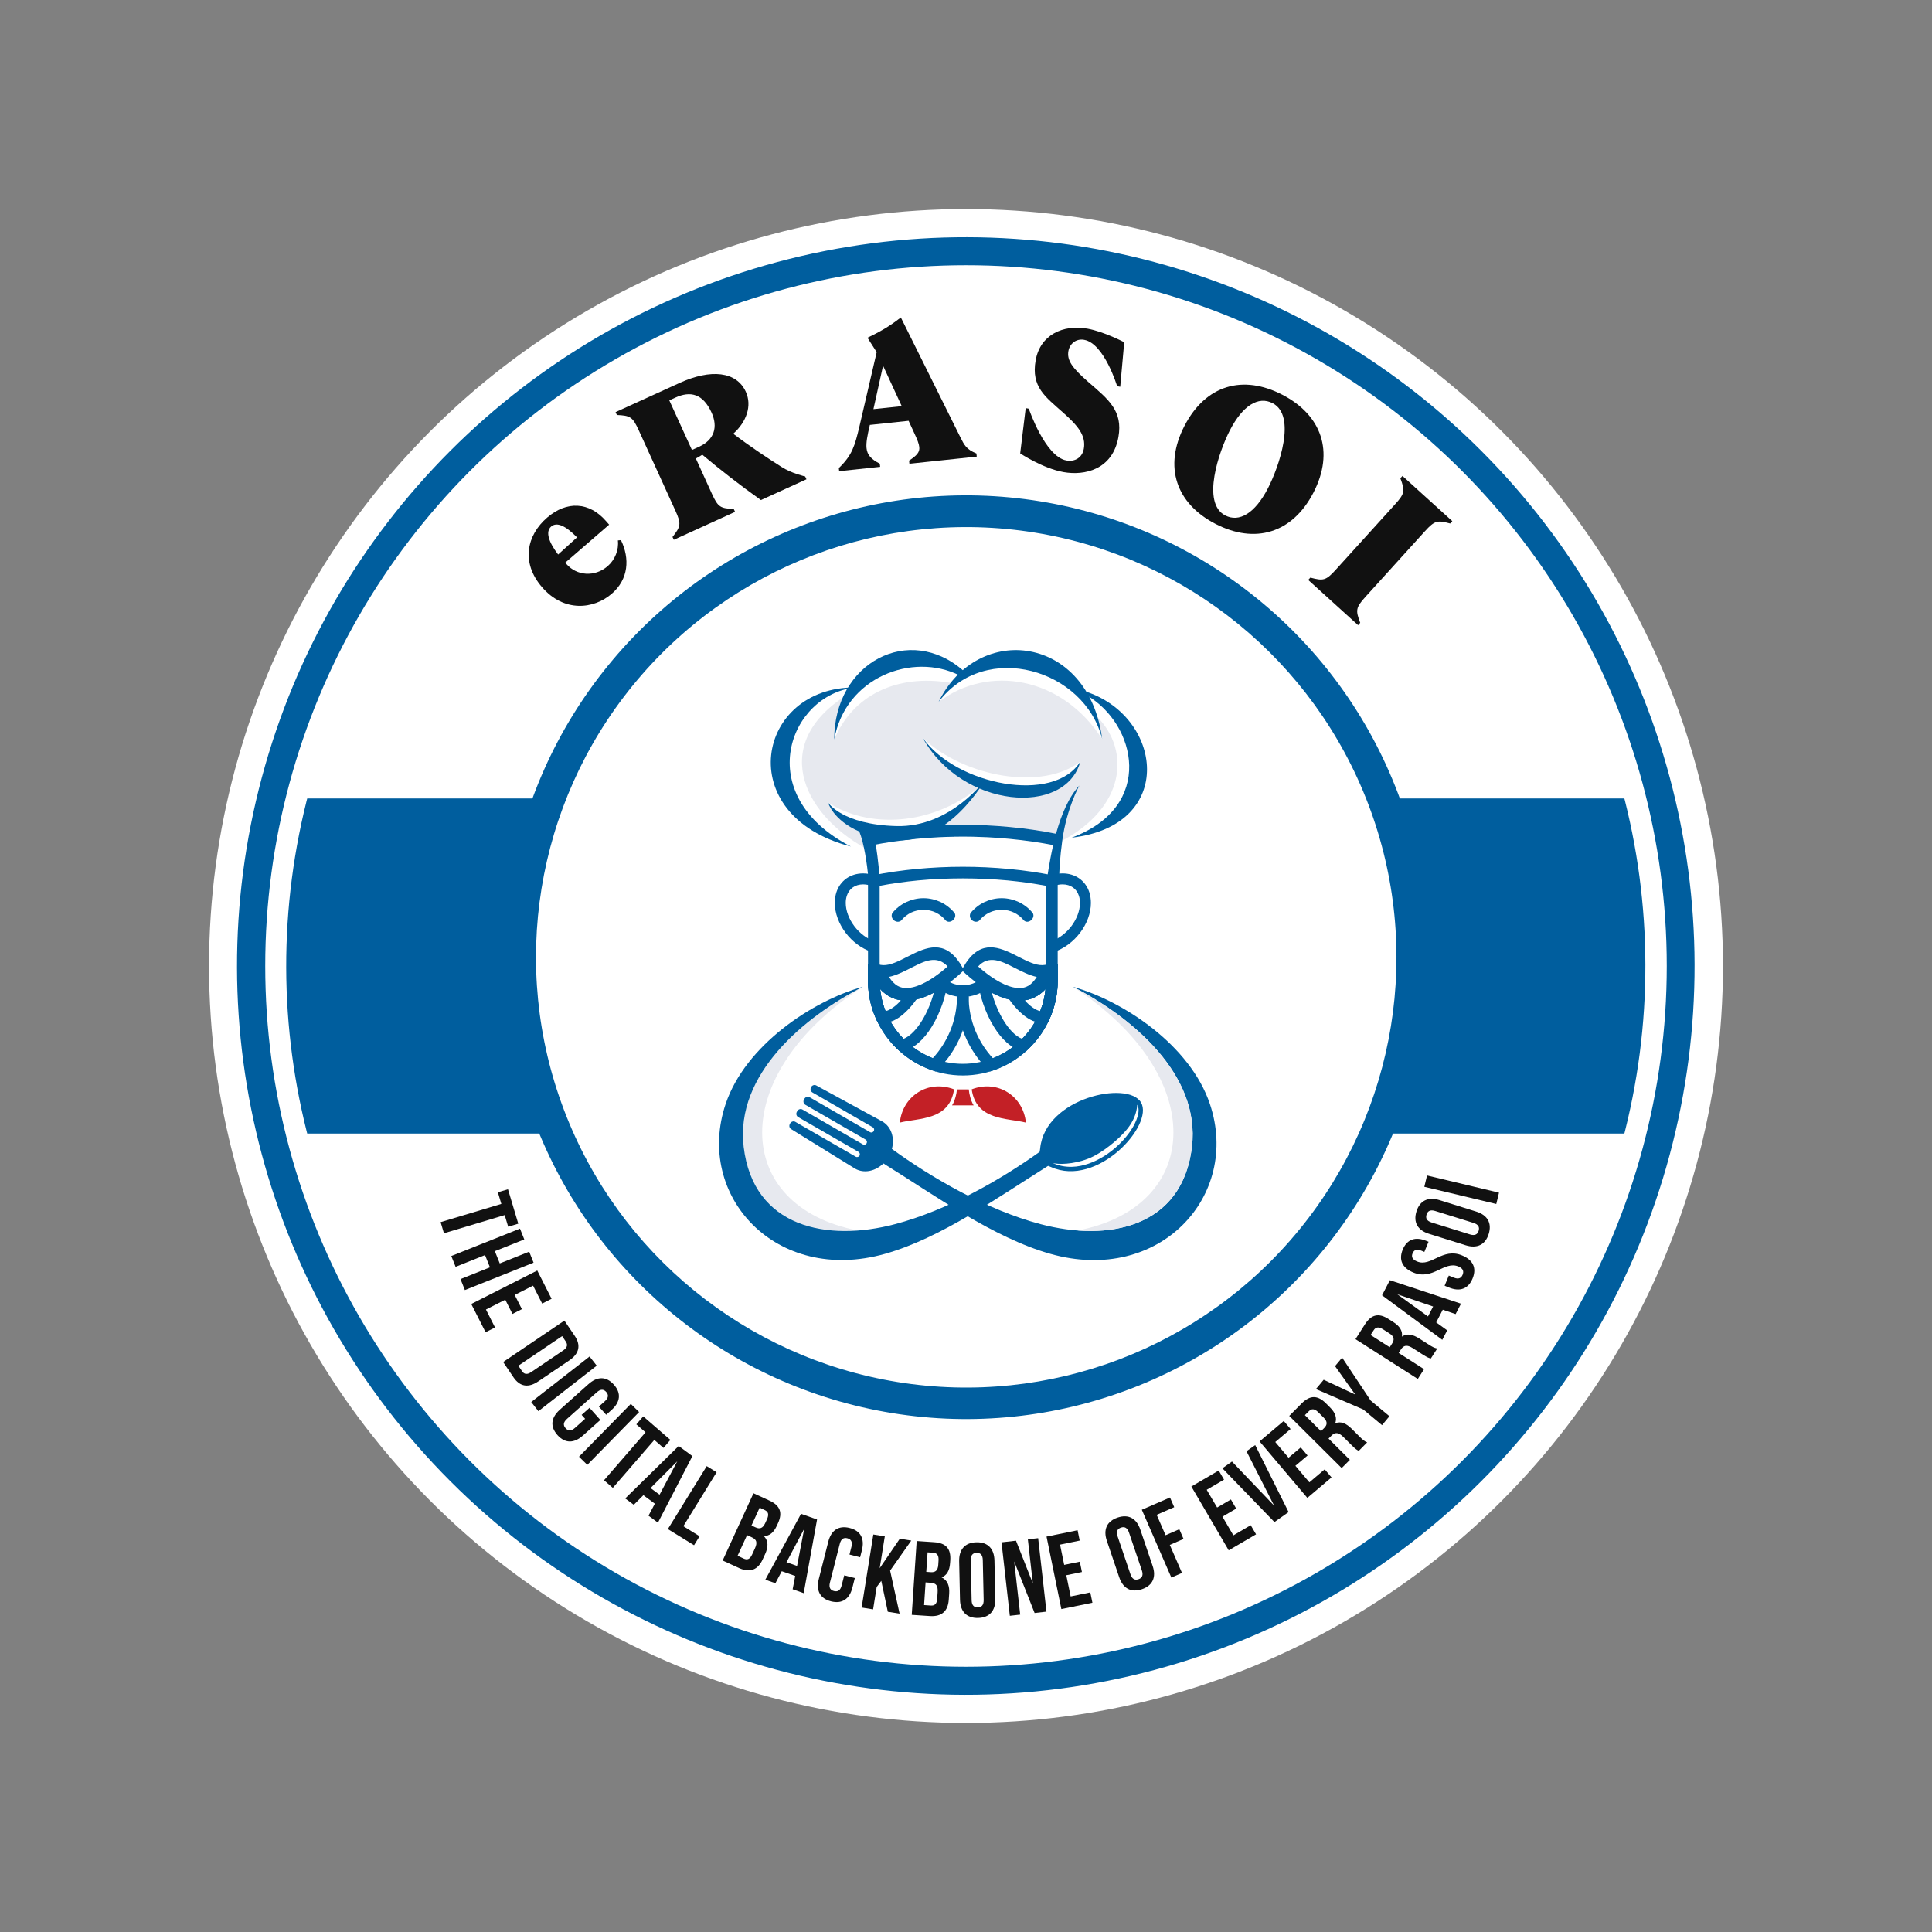 <?xml version="1.0" encoding="utf-8"?>
<!-- Generator: Adobe Illustrator 24.2.3, SVG Export Plug-In . SVG Version: 6.00 Build 0)  -->
<svg version="1.1" id="Layer_1" xmlns="http://www.w3.org/2000/svg" xmlns:xlink="http://www.w3.org/1999/xlink" x="0px" y="0px"
	 viewBox="0 0 512 512" style="enable-background:new 0 0 512 512;" xml:space="preserve">
<rect x="0" y="0" width="512" height="512" fill="#808080" stroke="none"/>
<style type="text/css">
	.st0{fill:#FFFFFF;}
	.st1{fill:#005E9E;}
	.st2{clip-path:url(#SVGID_2_);fill:#005E9E;}
	.st3{fill:#111111;}
	.st4{fill-rule:evenodd;clip-rule:evenodd;fill:#E7E9EF;}
	.st5{fill-rule:evenodd;clip-rule:evenodd;fill:#005E9E;}
	.st6{fill-rule:evenodd;clip-rule:evenodd;fill:#FFFFFF;}
	.st7{fill-rule:evenodd;clip-rule:evenodd;fill:#C32026;}
</style>
<g>
	<g>
		<circle class="st0" cx="256" cy="256" r="200.6"/>
		
			<ellipse transform="matrix(0.707 -0.707 0.707 0.707 -106.039 256)" class="st1" cx="256" cy="256" rx="193.16" ry="193.16"/>
		<circle class="st0" cx="256" cy="256" r="185.71"/>
		<g>
			<defs>
				
					<ellipse id="SVGID_1_" transform="matrix(0.707 -0.707 0.707 0.707 -106.039 256)" cx="256" cy="256" rx="180.12" ry="180.12"/>
			</defs>
			<clipPath id="SVGID_2_">
				<use xlink:href="#SVGID_1_"  style="overflow:visible;"/>
			</clipPath>
			<rect x="30.84" y="211.6" class="st2" width="452.41" height="88.8"/>
		</g>
		
			<ellipse transform="matrix(0.16 -0.987 0.987 0.16 -35.163 465.777)" class="st1" cx="256" cy="253.54" rx="122.41" ry="122.41"/>
		
			<ellipse transform="matrix(0.16 -0.987 0.987 0.16 -35.142 465.807)" class="st0" cx="256" cy="253.54" rx="114.03" ry="114.03"/>
	</g>
	<g>
		<path class="st3" d="M134.62,315.17l2.73,9.12l-2.68,0.8l-0.92-3.08l-16.1,4.82l-0.88-2.95l16.09-4.83l-0.92-3.08L134.62,315.17z"
			/>
		<path class="st3" d="M120.74,335.72l-1.14-2.86l18.2-7.26l1.14,2.86l-7.8,3.11l1.3,3.25l7.8-3.11l1.16,2.91l-18.2,7.26l-1.16-2.91
			l7.8-3.11l-1.3-3.25L120.74,335.72z"/>
		<path class="st3" d="M136.4,343.17l1.91,3.77l-2.5,1.27l-1.91-3.77l-5.12,2.6l2.41,4.75l-2.5,1.27l-3.8-7.49l17.49-8.87l3.8,7.49
			l-2.5,1.27l-2.41-4.75L136.4,343.17z"/>
		<path class="st3" d="M149.57,349.97l2.73,4.04c1.73,2.55,1.16,4.76-1.44,6.52l-8.21,5.55c-2.6,1.76-4.86,1.46-6.58-1.09
			l-2.73-4.04L149.57,349.97z M148.97,354.09l-11.6,7.84l0.97,1.44c0.55,0.81,1.3,1.02,2.46,0.23l8.44-5.71
			c1.16-0.78,1.25-1.55,0.7-2.37L148.97,354.09z"/>
		<path class="st3" d="M156.24,359.49l1.9,2.43l-15.46,12.06l-1.9-2.43L156.24,359.49z"/>
		<path class="st3" d="M156.23,373.09l2.87,3.22l-4.64,4.14c-2.34,2.09-4.72,2.11-6.73-0.14c-2.01-2.26-1.72-4.62,0.62-6.71
			l7.6-6.79c2.34-2.09,4.72-2.11,6.73,0.14c2.01,2.26,1.72,4.62-0.62,6.71l-1.42,1.27l-1.94-2.17l1.57-1.4
			c1.04-0.93,1.03-1.75,0.38-2.48c-0.65-0.73-1.46-0.84-2.5,0.1l-7.9,7.05c-1.04,0.93-1.01,1.73-0.36,2.46
			c0.65,0.73,1.44,0.85,2.48-0.08l2.69-2.41l-0.93-1.04L156.23,373.09z"/>
		<path class="st3" d="M167.17,372.05l2.2,2.16l-13.73,13.99l-2.2-2.16L167.17,372.05z"/>
		<path class="st3" d="M170.46,375.36l7.2,6.23l-1.83,2.12l-2.43-2.11l-11,12.7l-2.33-2.02l11-12.7l-2.43-2.11L170.46,375.36z"/>
		<path class="st3" d="M174.36,403.52l-2.5-1.85l1.68-3.18l-3.04-2.25l-2.54,2.54l-2.27-1.68l14.17-13.9l3.63,2.68L174.36,403.52z
			 M172.4,394.35l2.39,1.76l4.69-8.85L172.4,394.35z"/>
		<path class="st3" d="M187.29,388.54l2.62,1.62l-8.82,14.3l4.31,2.66l-1.47,2.38l-6.94-4.28L187.29,388.54z"/>
		<path class="st3" d="M206.17,403.67l-0.29,0.64c-0.84,1.83-1.94,2.75-3.45,2.76c1.23,1.27,1.2,2.89,0.34,4.77l-0.67,1.45
			c-1.26,2.75-3.39,3.56-6.19,2.28l-4.4-2.02l8.17-17.82l4.23,1.94C206.8,399,207.43,400.92,206.17,403.67z M197.98,406.82
			l-2.51,5.47l1.6,0.74c0.94,0.43,1.65,0.23,2.26-1.09l0.71-1.55c0.76-1.65,0.46-2.41-0.81-2.99L197.98,406.82z M201.31,399.56
			l-2.16,4.71l1.09,0.5c1.04,0.48,1.89,0.31,2.54-1.11l0.46-0.99c0.58-1.27,0.41-2.03-0.58-2.49L201.31,399.56z"/>
		<path class="st3" d="M212.99,422.2l-2.93-1.03l0.68-3.53l-3.57-1.25l-1.68,3.18l-2.67-0.94l9.46-17.45l4.25,1.5L212.99,422.2z
			 M208.43,414l2.8,0.99l1.89-9.84L208.43,414z"/>
		<path class="st3" d="M226.54,418.19l-0.64,2.53c-0.77,3.04-2.73,4.39-5.67,3.65c-2.93-0.75-4.01-2.87-3.24-5.91l2.51-9.88
			c0.77-3.04,2.73-4.39,5.67-3.65s4.01,2.87,3.24,5.91l-0.47,1.85l-2.82-0.72l0.52-2.04c0.34-1.36-0.12-2.02-1.07-2.27
			c-0.95-0.24-1.68,0.12-2.02,1.48l-2.61,10.26c-0.34,1.36,0.13,2,1.08,2.24s1.67-0.1,2.02-1.45l0.69-2.71L226.54,418.19z"/>
		<path class="st3" d="M233.55,418.94l-1.22,1.62l-0.95,5.94l-3.04-0.49l3.1-19.35l3.04,0.49l-1.35,8.43l5.33-7.8l3.04,0.49
			l-5.61,7.95l2.51,11.41l-3.12-0.5L233.55,418.94z"/>
		<path class="st3" d="M251.83,413.51l-0.05,0.7c-0.13,2.01-0.84,3.26-2.25,3.81c1.6,0.75,2.15,2.28,2.01,4.34l-0.11,1.59
			c-0.2,3.02-1.9,4.53-4.98,4.32l-4.83-0.32l1.31-19.56l4.64,0.31C250.76,408.92,252.03,410.49,251.83,413.51z M245.29,419.35
			l-0.4,6.01l1.76,0.12c1.03,0.07,1.62-0.37,1.72-1.82l0.11-1.7c0.12-1.82-0.43-2.41-1.82-2.51L245.29,419.35z M245.82,411.39
			l-0.35,5.17l1.2,0.08c1.15,0.08,1.88-0.38,1.98-1.94l0.07-1.09c0.09-1.4-0.34-2.04-1.43-2.12L245.82,411.39z"/>
		<path class="st3" d="M254.19,413.75c-0.07-3.14,1.54-4.96,4.57-5.03c3.02-0.07,4.71,1.69,4.78,4.83l0.22,10.19
			c0.07,3.14-1.54,4.96-4.57,5.03c-3.02,0.07-4.71-1.69-4.78-4.83L254.19,413.75z M257.49,424.07c0.03,1.4,0.66,1.92,1.64,1.9
			c0.98-0.02,1.58-0.57,1.55-1.97l-0.23-10.58c-0.03-1.4-0.66-1.92-1.64-1.9c-0.98,0.02-1.58,0.57-1.55,1.97L257.49,424.07z"/>
		<path class="st3" d="M268.77,413.79l1.59,14.1l-2.75,0.31l-2.2-19.47l3.84-0.43l4.46,11.3l-1.32-11.66l2.73-0.31l2.2,19.47
			l-3.14,0.36L268.77,413.79z"/>
		<path class="st3" d="M282.02,414.71l4.14-0.85l0.56,2.74l-4.14,0.85l1.15,5.62l5.21-1.07l0.56,2.74l-8.23,1.68l-3.93-19.21
			l8.23-1.68l0.56,2.74l-5.21,1.07L282.02,414.71z"/>
		<path class="st3" d="M293.33,408.34c-1.01-2.97-0.02-5.2,2.85-6.17s5,0.2,6.01,3.17l3.27,9.65c1.01,2.97,0.02,5.2-2.85,6.17
			c-2.86,0.97-5-0.2-6.01-3.17L293.33,408.34z M299.58,417.19c0.45,1.33,1.2,1.63,2.13,1.32c0.93-0.31,1.34-1.02,0.89-2.34
			l-3.4-10.02c-0.45-1.33-1.2-1.63-2.13-1.32c-0.93,0.31-1.34,1.02-0.89,2.34L299.58,417.19z"/>
		<path class="st3" d="M308.89,406.85l3.64-1.59l1.12,2.57l-3.64,1.59l3.23,7.42l-2.82,1.23l-7.83-17.97l7.47-3.25l1.12,2.57
			l-4.65,2.02L308.89,406.85z"/>
		<path class="st3" d="M322.55,399.51l3.65-2.14l1.41,2.42l-3.65,2.14l2.9,4.95l4.59-2.69l1.42,2.42l-7.25,4.24l-9.9-16.91
			l7.25-4.24l1.41,2.42l-4.59,2.69L322.55,399.51z"/>
		<path class="st3" d="M337.65,399l-7.32-14.41l2.31-1.63l8.85,17.75l-3.75,2.65l-13.79-14.25l2.54-1.79L337.65,399z"/>
		<path class="st3" d="M341.48,386.31l3.23-2.73l1.81,2.14l-3.23,2.73l3.71,4.38l4.06-3.44l1.81,2.14l-6.41,5.42l-12.66-14.96
			l6.41-5.42l1.81,2.14l-4.06,3.44L341.48,386.31z"/>
		<path class="st3" d="M360.09,384.49c-0.48-0.24-0.77-0.37-1.9-1.5l-2.18-2.17c-1.29-1.28-2.2-1.32-3.19-0.33l-0.75,0.75l5.66,5.63
			l-2.17,2.18l-13.9-13.82l3.28-3.3c2.25-2.26,4.27-2.19,6.42-0.06l1.09,1.09c1.43,1.42,1.91,2.81,1.4,4.23
			c1.54-0.64,2.95,0.05,4.4,1.49l2.14,2.13c0.67,0.67,1.19,1.15,1.92,1.44L360.09,384.49z M345.81,375.03l4.27,4.25l0.85-0.85
			c0.81-0.81,0.95-1.67-0.17-2.77l-1.37-1.36c-0.99-0.99-1.76-1.08-2.53-0.31L345.81,375.03z"/>
		<path class="st3" d="M361.28,373.53l-12.55-5.41l2.06-2.47l8.36,3.92l-5.35-7.53l1.88-2.26l7.56,11.38l4.98,4.16l-1.97,2.36
			L361.28,373.53z"/>
		<path class="st3" d="M379.19,360.01c-0.51-0.13-0.83-0.2-2.18-1.06l-2.59-1.66c-1.53-0.98-2.43-0.82-3.18,0.36l-0.57,0.9l6.72,4.3
			l-1.66,2.59l-16.51-10.55l2.5-3.92c1.72-2.69,3.71-3.05,6.25-1.42l1.3,0.83c1.7,1.08,2.46,2.34,2.26,3.84
			c1.37-0.95,2.89-0.58,4.62,0.52l2.55,1.63c0.8,0.51,1.41,0.87,2.19,1L379.19,360.01z M363.22,353.79l5.07,3.24l0.65-1.01
			c0.62-0.97,0.57-1.83-0.75-2.67l-1.63-1.04c-1.18-0.75-1.96-0.68-2.54,0.24L363.22,353.79z"/>
		<path class="st3" d="M387.18,345.49l-1.43,2.76l-3.4-1.16l-1.74,3.36l2.91,2.11l-1.3,2.51l-15.96-11.8l2.07-4L387.18,345.49z
			 M378.43,348.87l1.36-2.63l-9.48-3.24L378.43,348.87z"/>
		<path class="st3" d="M371.73,331.17c1.14-2.77,3.38-3.51,6.28-2.32l0.57,0.23l-1.11,2.69l-0.75-0.31c-1.29-0.53-2-0.22-2.37,0.69
			c-0.37,0.91-0.09,1.63,1.2,2.16c3.73,1.53,6.71-3.75,11.89-1.62c2.9,1.19,3.96,3.32,2.81,6.12c-1.15,2.8-3.4,3.57-6.3,2.38
			l-1.11-0.46l1.11-2.69l1.29,0.53c1.29,0.53,2,0.15,2.37-0.75s0.14-1.67-1.15-2.2c-3.73-1.53-6.71,3.75-11.89,1.62
			C371.67,336.05,370.6,333.94,371.73,331.17z"/>
		<path class="st3" d="M378.69,326.97c-2.99-0.93-4.21-3.05-3.31-5.93c0.9-2.89,3.1-3.93,6.1-3l9.73,3.04
			c2.99,0.93,4.21,3.05,3.31,5.93c-0.9,2.89-3.1,3.93-6.1,3L378.69,326.97z M389.53,327.13c1.34,0.42,2.03-0.01,2.32-0.95
			c0.29-0.94-0.03-1.68-1.37-2.1l-10.11-3.15c-1.34-0.42-2.03,0.01-2.32,0.95s0.03,1.68,1.37,2.1L389.53,327.13z"/>
		<path class="st3" d="M377.46,314.51l0.72-3l19.07,4.56l-0.72,3L377.46,314.51z"/>
	</g>
	<g>
		<g>
			<path class="st3" d="M143.64,155.6c-5.65-6.53-4.02-13.78,1.33-18.41c5.23-4.53,11.22-4.2,15.64,0.91l0.82,0.94l-11.64,10.07
				l0.31,0.35c2.72,3.15,7.52,3.53,10.94,0.57c1.93-1.67,3-4.32,2.7-6.81l0.82-0.09c2.38,4.89,2.02,10.36-2.43,14.2
				C157.37,161.46,149.49,162.36,143.64,155.6z M152.92,142.41c-3.06-3.13-5.38-4.15-6.87-2.86c-1.53,1.33-0.7,4.04,1.86,7.4
				L152.92,142.41z"/>
			<path class="st3" d="M178.22,142.3c2.17-2.76,2.38-3.43,0.76-6.98l-9.73-21.34c-1.62-3.55-2.26-3.83-5.77-4l-0.35-0.76
				l16.94-7.72c8.33-3.8,15.12-3.07,17.58,2.33c1.7,3.74,0.16,7.99-3.33,11.12c4.8,3.64,9.44,6.67,12.74,8.76
				c2.61,1.72,6.31,2.55,6.31,2.55l0.35,0.76l-12.07,5.5c-5.58-3.97-10.63-7.9-15.53-12.01l-1.71,1.01l4.27,9.37
				c1.62,3.55,2.26,3.83,5.77,4l0.35,0.76l-16.23,7.4L178.22,142.3z M185.27,118.39c4.02-1.83,5.05-5.22,3.3-9.05
				c-2.29-5.02-5.61-5.79-9.59-3.97l-1.61,0.73l6,13.15L185.27,118.39z"/>
			<path class="st3" d="M222.3,124.04c3.56-3.41,4.23-5.94,5.4-10.77l4.63-19.94l-2.44-3.82c2.88-1.4,5.56-2.79,8.84-5.38
				l15.82,31.84c0.99,1.93,1.48,3.09,4.21,4.21l0.09,0.83L241,122.9l-0.09-0.83c2.1-1.37,2.85-2.24,2.71-3.58
				c-0.09-0.88-0.52-1.98-1.27-3.58l-1.56-3.39l-10.29,1.09l0.01,0.05c-0.65,2.74-1.02,4.66-0.87,6.11c0.19,1.81,1.2,2.91,3.52,4.12
				l0.09,0.83l-10.86,1.15L222.3,124.04z M238.97,107.64l-4.95-10.72l-2.55,11.51L238.97,107.64z"/>
			<path class="st3" d="M270.36,120.16l1.46-12l0.82,0.15c0,0,4.33,12.72,9.96,13.72c2.3,0.41,4.21-0.78,4.62-3.08
				c0.63-3.53-1.59-6.15-5.47-9.59c-4.64-4.16-8.56-6.76-7.29-13.88c1.21-6.76,7.25-9.53,13.71-8.38c4.45,0.8,9.76,3.6,9.76,3.6
				l-1.06,11.8l-0.82-0.15c0,0-3.41-11.34-8.74-12.29c-2.2-0.39-3.84,1.11-4.17,2.95c-0.44,2.46,0.95,4.45,5.29,8.24
				c5.31,4.6,9.2,7.62,7.96,14.58c-1.55,8.65-8.97,10.28-14.55,9.28C276.36,124.14,270.36,120.16,270.36,120.16z"/>
			<path class="st3" d="M313.9,112.86c5.64-10.9,15.53-13.63,25.93-8.25c10.39,5.37,13.87,15.07,8.25,25.93
				c-5.61,10.85-15.56,13.67-25.95,8.3S308.26,123.76,313.9,112.86z M336.02,129.39c2.91-5.64,7.66-19.22,1.24-22.54
				c-3.79-1.96-7.94,0.64-11.31,7.15c-2.91,5.64-7.63,19.29-1.26,22.59C328.39,138.5,332.56,136.09,336.02,129.39z"/>
			<path class="st3" d="M347.26,153.07c3.39,0.9,4.09,0.83,6.71-2.06l15.75-17.38c2.62-2.89,2.62-3.59,1.39-6.88l0.56-0.62
				l13.21,11.98l-0.56,0.62c-3.39-0.9-4.09-0.83-6.71,2.06l-15.75,17.38c-2.62,2.89-2.62,3.59-1.39,6.88l-0.56,0.62l-13.22-11.98
				L347.26,153.07z"/>
		</g>
	</g>
	<g>
		<path class="st4" d="M231.03,225.7c-17.6-8.83-27.22-27.61-7.73-40.78c-0.74,3.69-1.48,7.37-2.22,11.07
			c4.8-11.61,16.49-17.5,30.84-15.03c-1.06,1.7-2.12,3.38-3.19,5.07c13.17-9.99,32.72-6.77,43.36,9.86
			c-0.27-2.05-1.8-4.45-1.24-5.84c8.8,9.05,7.24,23.9-9.34,32.73c-1.18-0.13-2.42-0.3-3.71-0.5c-7.09-1.09-21.97-2.12-30.01-2.65
			c2.75-1.58,10.14-8.26,11.81-10.66c8.77,2.65,20.37,4.17,26.72-7.15c-10.03,7.76-30.57,4.25-41.75-6.23
			c5.83,8.92,16.26,11.61,14.65,13.23c-12.55,10.04-29.02,10.82-39.77,3.86c1.76,3.49,6.48,5.04,9.02,7.39
			C230.5,221.99,231.11,224.68,231.03,225.7L231.03,225.7z"/>
		<path class="st4" d="M228.64,261.51c-15.5,7.96-33.84,23.13-31.56,42.39c2.08,17.58,15.62,23.26,30.25,22.19
			C194.03,319.67,192.6,284.84,228.64,261.51L228.64,261.51z"/>
		<path class="st5" d="M228.64,261.51c-15.5,7.96-33.84,23.13-31.56,42.39c2.55,21.53,22.27,25.23,40.11,20.51
			c13.77-3.63,27.95-11.74,38.31-19.15c0.07-0.3,0.12-0.62,0.15-0.92c1.33-13.45,23.31-18.1,26.74-12.16
			c3.44,5.95-11.57,22.66-23.9,17.08c-0.24-0.1-0.49-0.2-0.74-0.29c-13.17,8.25-28.43,19.15-43.23,23.31
			c-28.87,8.13-50.4-15.38-42.22-39.72C197.54,277.01,215.25,265.24,228.64,261.51L228.64,261.51z"/>
		<path class="st6" d="M278.97,308.2c1.61,0.74,3.33,1.06,5.11,1.02c2.97-0.08,5.89-1.21,8.41-2.77c2.94-1.81,5.74-4.5,7.56-7.46
			c0.92-1.51,2.35-4.48,1.33-6.23c-0.15,2.38-1.11,4.38-2.4,6.1c-2.28,2.99-7.02,6.82-10.6,8.2
			C284.33,308.64,280.35,308.6,278.97,308.2L278.97,308.2z"/>
		<path class="st1" d="M250.62,243.94c-0.71-0.89-1.6-1.6-2.62-2.1c-0.97-0.47-2.08-0.72-3.26-0.72c-1.18,0-2.28,0.25-3.28,0.72
			c-1.01,0.5-1.91,1.21-2.62,2.1c-1.13,0.99-3.07-0.34-2.4-1.93c0.99-1.23,2.25-2.23,3.71-2.94c1.39-0.65,2.94-1.04,4.59-1.04
			c1.63,0,3.19,0.39,4.58,1.04c1.44,0.71,2.7,1.71,3.69,2.94C253.7,243.37,251.8,245,250.62,243.94L250.62,243.94z"/>
		<path class="st1" d="M280.3,233.48v26.4c0,6.9-2.84,13.18-7.39,17.74c-4.55,4.57-10.83,7.39-17.75,7.39l0,0
			c-6.9,0-13.18-2.82-17.74-7.39c-4.55-4.55-7.39-10.83-7.39-17.74v-26.4v-1.26l1.26-0.25c3.73-0.74,7.64-1.31,11.72-1.7
			c3.98-0.37,8.04-0.57,12.14-0.57c4.11,0,8.18,0.2,12.16,0.57c4.08,0.39,7.99,0.96,11.72,1.7l1.26,0.25V233.48z M277.21,259.88
			v-25.13c-3.29-0.62-6.7-1.09-10.18-1.43c-3.81-0.35-7.78-0.54-11.87-0.54c-4.08,0-8.04,0.18-11.86,0.54
			c-3.48,0.34-6.89,0.81-10.18,1.43v25.13c0,6.06,2.49,11.57,6.48,15.57c3.98,4,9.51,6.47,15.55,6.47l0,0
			c6.06,0,11.59-2.47,15.57-6.47C274.73,271.45,277.21,265.94,277.21,259.88L277.21,259.88z"/>
		<path class="st1" d="M280.3,257.41v2.47c0,1.78-0.2,3.53-0.55,5.22c-0.37,1.73-0.92,3.39-1.63,4.97l-0.34,0.74l-0.79,0.15
			c-1.75,0.34-3.51-0.32-5.14-1.48c-1.81-1.31-3.51-3.28-4.77-5.14l-2.07-3.02l3.61,0.65c1.68,0.3,3.29,0.13,4.7-0.72
			c1.31-0.79,2.52-2.2,3.54-4.37l0.3-0.67l0.71-0.17l0.5-0.13l1.91-0.47V257.41z M276.72,264.47c0.17-0.77,0.3-1.56,0.37-2.37
			c-0.69,0.74-1.41,1.34-2.2,1.8c-1.06,0.64-2.18,1.02-3.33,1.19c0.66,0.72,1.36,1.38,2.07,1.88c0.71,0.5,1.41,0.87,2.05,0.97
			C276.12,266.83,276.47,265.66,276.72,264.47L276.72,264.47z"/>
		<path class="st1" d="M280.3,257.41v2.47c0,3.51-0.74,6.87-2.07,9.93c-1.39,3.17-3.39,6.01-5.88,8.35l-0.6,0.57l-0.79-0.18
			c-2.99-0.67-5.58-3.22-7.56-6.43c-2.32-3.75-3.86-8.48-4.18-11.99l-0.3-3.29l2.7,1.9c1.21,0.84,2.44,1.58,3.66,2.15
			c2.02,0.94,4.01,1.43,5.79,1.18c1.7-0.24,3.28-1.18,4.62-3.09c0.4-0.59,0.81-1.28,1.18-2.07l0.3-0.67l0.71-0.17l0.5-0.13
			l1.91-0.47V257.41z M275.41,268.6c0.87-2.03,1.46-4.22,1.68-6.5c-1.65,1.78-3.54,2.7-5.58,2.99c-2.44,0.35-5-0.25-7.52-1.44
			c-0.39-0.17-0.76-0.35-1.13-0.55c0.65,2.45,1.73,5.12,3.14,7.41c1.39,2.25,3.07,4.08,4.87,4.8
			C272.78,273.37,274.32,271.1,275.41,268.6L275.41,268.6z"/>
		<path class="st1" d="M280.3,257.41v2.47c0,5.42-1.76,10.46-4.72,14.59c-3.04,4.23-7.36,7.49-12.38,9.2l-0.91,0.3l-0.67-0.69
			c-2.52-2.52-4.55-5.54-5.93-8.88c-1.33-3.24-2.07-6.77-2.07-10.46c0-0.47,0-0.94,0.03-1.41c0.49,0.08,0.99,0.12,1.49,0.12
			c0.55,0,1.07-0.05,1.6-0.13c-0.03,0.47-0.05,0.94-0.05,1.43c0,3.29,0.65,6.43,1.83,9.29c1.11,2.67,2.67,5.11,4.6,7.19
			c4.01-1.56,7.47-4.28,9.96-7.74c2.18-3.04,3.61-6.67,4-10.58c-1.85,1.98-4,2.92-6.3,3.07c-2.22,0.13-4.52-0.45-6.8-1.53
			c-1.36-0.62-2.72-1.43-4.03-2.35c0.15-0.1,0.29-0.18,0.44-0.29c7.17,5.14,15.33,6.92,19.05-5.36l0.86-0.2V257.41z"/>
		<path class="st1" d="M271.35,243.94c-0.71-0.89-1.61-1.6-2.64-2.1c-0.97-0.47-2.08-0.72-3.26-0.72c-1.18,0-2.28,0.25-3.26,0.72
			c-1.02,0.5-1.93,1.21-2.64,2.1c-1.11,0.99-3.06-0.34-2.38-1.93c0.99-1.23,2.25-2.23,3.69-2.94c1.39-0.65,2.96-1.04,4.59-1.04
			c1.63,0,3.19,0.39,4.58,1.04c1.44,0.71,2.72,1.71,3.69,2.94C274.42,243.37,272.51,245,271.35,243.94L271.35,243.94z"/>
		<path class="st1" d="M230.03,259.88v-2.47v-1.96l1.91,0.47l0.5,0.13l0.71,0.17l0.3,0.67c1.02,2.17,2.23,3.58,3.54,4.37
			c1.41,0.86,3.02,1.02,4.7,0.72l3.61-0.65l-2.07,3.02c-1.26,1.86-2.96,3.83-4.77,5.14c-1.63,1.16-3.39,1.81-5.14,1.48l-0.79-0.15
			l-0.34-0.74c-0.71-1.58-1.26-3.24-1.63-4.97C230.24,263.41,230.03,261.66,230.03,259.88L230.03,259.88z M233.24,262.1
			c0.07,0.81,0.2,1.6,0.37,2.37c0.25,1.19,0.6,2.37,1.04,3.48c0.64-0.1,1.34-0.47,2.05-0.97s1.41-1.16,2.07-1.88
			c-1.14-0.17-2.27-0.55-3.33-1.19C234.65,263.44,233.93,262.84,233.24,262.1L233.24,262.1z"/>
		<path class="st1" d="M230.03,259.88v-2.47v-1.96l1.91,0.47l0.5,0.13l0.71,0.17l0.3,0.67c0.37,0.79,0.77,1.48,1.18,2.07
			c1.34,1.91,2.92,2.86,4.62,3.09c1.78,0.25,3.78-0.24,5.79-1.18c1.23-0.57,2.45-1.31,3.66-2.15l2.7-1.9l-0.3,3.29
			c-0.32,3.51-1.86,8.25-4.18,11.99c-1.98,3.21-4.57,5.76-7.56,6.43l-0.79,0.18l-0.6-0.57c-2.49-2.33-4.48-5.17-5.88-8.35
			C230.77,266.75,230.03,263.39,230.03,259.88L230.03,259.88z M233.24,262.1c0.22,2.28,0.81,4.47,1.68,6.5
			c1.09,2.5,2.64,4.77,4.53,6.7c1.8-0.72,3.48-2.55,4.87-4.8c1.41-2.28,2.49-4.95,3.14-7.41c-0.37,0.2-0.74,0.39-1.13,0.55
			c-2.52,1.19-5.09,1.8-7.52,1.44C236.79,264.8,234.89,263.88,233.24,262.1L233.24,262.1z"/>
		<path class="st1" d="M230.03,259.88v-2.47v-1.96l0.86,0.2c3.48,11.5,10.88,10.65,17.7,6.26c0.12,0.1,0.25,0.2,0.39,0.3
			c-0.87,0.54-1.75,1.02-2.64,1.43c-2.28,1.07-4.59,1.66-6.8,1.53c-2.3-0.15-4.45-1.09-6.3-3.07c0.39,3.91,1.81,7.54,4,10.58
			c2.49,3.46,5.95,6.18,9.96,7.74c1.93-2.08,3.49-4.52,4.6-7.19c1.16-2.8,1.81-5.91,1.83-9.15c0.5,0.07,1.01,0.12,1.53,0.12
			c0.54,0,1.04-0.03,1.55-0.12c-0.02,3.64-0.76,7.14-2.07,10.33c-1.38,3.34-3.41,6.37-5.93,8.88l-0.67,0.69l-0.91-0.3
			c-5.02-1.71-9.34-4.97-12.38-9.2C231.8,270.34,230.03,265.31,230.03,259.88L230.03,259.88z"/>
		<path class="st1" d="M257.19,255.08c0.92,0.91,0.97,0.92,2.02,1.78c0.96,0.81,1.93,1.53,2.91,2.18l1.63,1.11l-1.46,1.31
			c-0.96,0.87-2.08,1.56-3.31,2.03l0,0c-1.19,0.45-2.49,0.71-3.81,0.71c-1.31,0-2.6-0.25-3.8-0.71l0,0
			c-1.23-0.47-2.35-1.16-3.31-2.03l-1.46-1.31l1.63-1.11c0.97-0.65,1.95-1.38,2.91-2.18c1.04-0.86,0.86-0.92,1.78-1.83l2.25,1.53
			L257.19,255.08z M257.26,259.24c-0.71-0.59-1.41-1.21-2.1-1.85c-0.67,0.64-1.38,1.26-2.08,1.85c-0.44,0.35-0.87,0.71-1.33,1.06
			c0.24,0.12,0.47,0.22,0.71,0.32l0,0c0.82,0.32,1.75,0.49,2.7,0.49c0.97,0,1.9-0.17,2.72-0.49l0,0c0.24-0.1,0.47-0.2,0.71-0.32
			C258.13,259.95,257.7,259.59,257.26,259.24L257.26,259.24z"/>
		<path class="st5" d="M251.13,256.12c-2.84-3.11-6.21-1.38-9.34,0.2c-2.13,1.09-4.22,2.15-6.2,2.57c0.35,0.57,0.74,1.06,1.13,1.46
			c0.72,0.74,1.49,1.18,2.3,1.36c0.86,0.22,1.81,0.17,2.84-0.07C244.86,260.96,248.16,258.74,251.13,256.12L251.13,256.12z
			 M230.29,253.43c4.2,18.26,16.63,11.2,24.87,3.12c8.11-14.73,18.98,5.81,24.89-3.12c-4.2,18.26-16.63,11.2-24.89,3.12
			C247.06,241.83,236.2,262.37,230.29,253.43L230.29,253.43z M268.55,256.32c-3.12-1.58-6.5-3.31-9.34-0.2
			c2.97,2.62,6.26,4.84,9.27,5.53c1.02,0.24,1.98,0.29,2.84,0.07c0.81-0.18,1.58-0.62,2.3-1.36c0.39-0.4,0.77-0.89,1.13-1.46
			C272.76,258.47,270.68,257.41,268.55,256.32L268.55,256.32z"/>
		<path class="st5" d="M277.46,232.89c0.91-5.83,2.84-18.51,8.58-24.71c0,0-3.36,5.95-4.53,14.59c-0.62,4.47-0.79,7.86-0.82,10.11
			H277.46z"/>
		<path class="st5" d="M219.44,212.67c0,0,3.63,5.86,18.12,6.25c14.49,0.39,23.65-12.48,23.65-12.48s-9.91,17.9-24.72,16.14
			c-2.65-0.32-2.97-0.24-4.89-0.87c0.6,1.88,1.39,8.3,1.51,11.19c-1.14,0-1.81,0-2.94,0c-0.42-4.11-1.16-9.34-2.44-12.53
			C220.71,217.32,219.44,212.67,219.44,212.67L219.44,212.67z"/>
		<path class="st5" d="M286.31,201.8c-7,11.34-32.83,6.31-41.75-6.23C254.89,214.27,282.33,216.45,286.31,201.8L286.31,201.8z"/>
		<path class="st1" d="M278.45,231.98c1.09-0.35,2.15-0.52,3.14-0.52c1.68,0,3.19,0.47,4.42,1.33c1.23,0.87,2.17,2.13,2.67,3.68
			c0.27,0.86,0.42,1.81,0.42,2.82c0,2.74-1.09,5.56-2.86,7.89c-1.75,2.32-4.2,4.2-6.9,5.09l-0.89-2.77c2.12-0.69,4.06-2.2,5.48-4.06
			c1.39-1.86,2.27-4.06,2.27-6.15c0-0.72-0.1-1.36-0.29-1.91c-0.3-0.94-0.86-1.7-1.58-2.2c-0.74-0.52-1.66-0.81-2.74-0.81
			c-0.71,0-1.46,0.13-2.25,0.39L278.45,231.98z"/>
		<path class="st1" d="M230.99,234.76c-0.79-0.25-1.55-0.39-2.27-0.39c-1.06,0-1.98,0.29-2.72,0.81c-0.72,0.5-1.28,1.26-1.58,2.2
			c-0.18,0.55-0.29,1.19-0.29,1.91c0,2.08,0.87,4.28,2.27,6.15c1.41,1.86,3.36,3.38,5.48,4.06l-0.89,2.77
			c-2.7-0.89-5.16-2.77-6.9-5.09c-1.76-2.33-2.86-5.16-2.86-7.89c0-1.01,0.15-1.97,0.42-2.82c0.5-1.55,1.44-2.8,2.67-3.68
			c1.23-0.86,2.74-1.33,4.4-1.33c1.01,0,2.07,0.17,3.16,0.52L230.99,234.76z"/>
		<path class="st1" d="M280.79,222.43v1.86l-1.26-0.25c-3.81-0.76-7.81-1.33-11.96-1.73c-0.57-0.05-1.14-0.1-1.73-0.15h-0.03
			l-0.15-0.02h-0.03l-0.15-0.02h-0.03l-0.17-0.02h-0.02c-2.33-0.17-4.72-0.3-7.14-0.35h-0.03h-0.55l-0.03-0.02h-0.17h-0.02h-0.18
			h-0.02h-0.17h-0.02h-0.18h-0.02h-0.18l0,0h-0.18h-0.02l-0.18-0.02l0,0h-0.2l0,0h-0.18h-0.02h-0.18l0,0h-0.2l0,0h-0.2h-0.18l0,0
			h-0.2l0,0h-0.18h-0.02h-0.18l0,0h-0.2l0,0l-0.18,0.02h-0.02h-0.18l0,0h-0.18h-0.02h-0.18h-0.02h-0.17h-0.02h-0.18h-0.02h-0.17
			l-0.03,0.02c-2.64,0.03-5.21,0.17-7.73,0.35h-0.02l-0.17,0.02h-0.03l-0.15,0.02h-0.03l-0.15,0.02h-0.03
			c-0.59,0.05-1.16,0.1-1.73,0.15c-4.15,0.4-8.15,0.97-11.96,1.73l-1.26,0.25v-1.86v-1.29l1.26-0.24c3.81-0.76,7.81-1.34,11.96-1.73
			c4.06-0.39,8.21-0.59,12.39-0.59c4.2,0,8.35,0.2,12.41,0.59c4.15,0.39,8.15,0.97,11.96,1.73l1.26,0.24V222.43z"/>
		<path class="st5" d="M284.01,221.99c22.27-8.3,17.05-30.18,3.95-37.74c-0.17-0.35-0.34-0.71-0.5-1.06
			C308.13,189.64,311.96,218.77,284.01,221.99L284.01,221.99z"/>
		<path class="st5" d="M225.48,224.33c-26.57-13.69-16.32-40.29,1.23-42.14C200.59,181.9,193.67,216.13,225.48,224.33L225.48,224.33
			z"/>
		<path class="st5" d="M221.08,195.99c2.94-16.56,20.79-23.21,33.19-17c0.39-0.39,0.76-0.77,1.16-1.13
			C241,165.04,221.02,175.62,221.08,195.99L221.08,195.99z"/>
		<path class="st5" d="M248.73,186.03c12.43-16.46,38.76-8.67,43.36,9.84C288.5,168.36,259.21,164.69,248.73,186.03L248.73,186.03z"
			/>
		<path class="st7" d="M252.3,292.93h2.86h2.87c-0.08-0.13-0.17-0.29-0.25-0.42c-0.55-1.07-0.92-2.54-1.04-3.76v-0.05h-1.58h-1.56
			v0.05c-0.12,1.23-0.49,2.69-1.04,3.76C252.47,292.65,252.39,292.8,252.3,292.93L252.3,292.93z"/>
		<path class="st7" d="M257.51,288.68c1.18,8.33,9.42,7.56,14.36,8.82C271.2,290.58,264.5,286,257.51,288.68L257.51,288.68z"/>
		<path class="st7" d="M252.83,288.68c-1.18,8.33-9.42,7.56-14.36,8.82C239.14,290.58,245.84,286,252.83,288.68L252.83,288.68z"/>
		<path class="st5" d="M284.32,261.51c15.5,7.96,33.84,23.13,31.56,42.39c-2.55,21.53-22.27,25.23-40.12,20.51
			c-14.24-3.76-28.95-12.33-39.4-19.94c0.79-2.92-0.15-5.89-2.52-7.26l-17.53-9.56c-0.47-0.25-1.07-0.07-1.36,0.44
			c-0.29,0.5-0.13,1.14,0.34,1.41l16.01,9.24c0.3,0.18,0.44,0.57,0.3,0.91c-0.18,0.42-0.65,0.59-1.01,0.39l-16.04-9.27
			c-0.47-0.27-1.09-0.08-1.38,0.42l-0.1,0.17c-0.29,0.5-0.13,1.14,0.34,1.41L229.4,302c0.3,0.18,0.44,0.55,0.3,0.91
			c-0.18,0.4-0.65,0.59-1.01,0.37l-16.04-9.25c-0.47-0.27-1.09-0.08-1.38,0.42l-0.08,0.17c-0.3,0.5-0.15,1.13,0.32,1.41l16.02,9.24
			c0.29,0.17,0.42,0.55,0.29,0.91c-0.17,0.4-0.65,0.57-1.01,0.37l-16.04-9.25c-0.47-0.27-1.07-0.08-1.38,0.42l-0.05,0.1
			c-0.29,0.49-0.15,1.11,0.3,1.39l16.98,10.5c2.35,1.34,5.36,0.69,7.49-1.39c13.42,8.31,29.12,19.72,44.32,23.98
			c28.87,8.13,50.38-15.38,42.21-39.72C315.42,277.01,297.7,265.24,284.32,261.51L284.32,261.51z"/>
		<path class="st4" d="M284.32,261.49c15.5,7.98,33.84,23.14,31.56,42.41c-2.08,17.58-15.64,23.26-30.25,22.19
			C318.91,319.67,320.36,284.84,284.32,261.49L284.32,261.49z"/>
	</g>
</g>
</svg>
